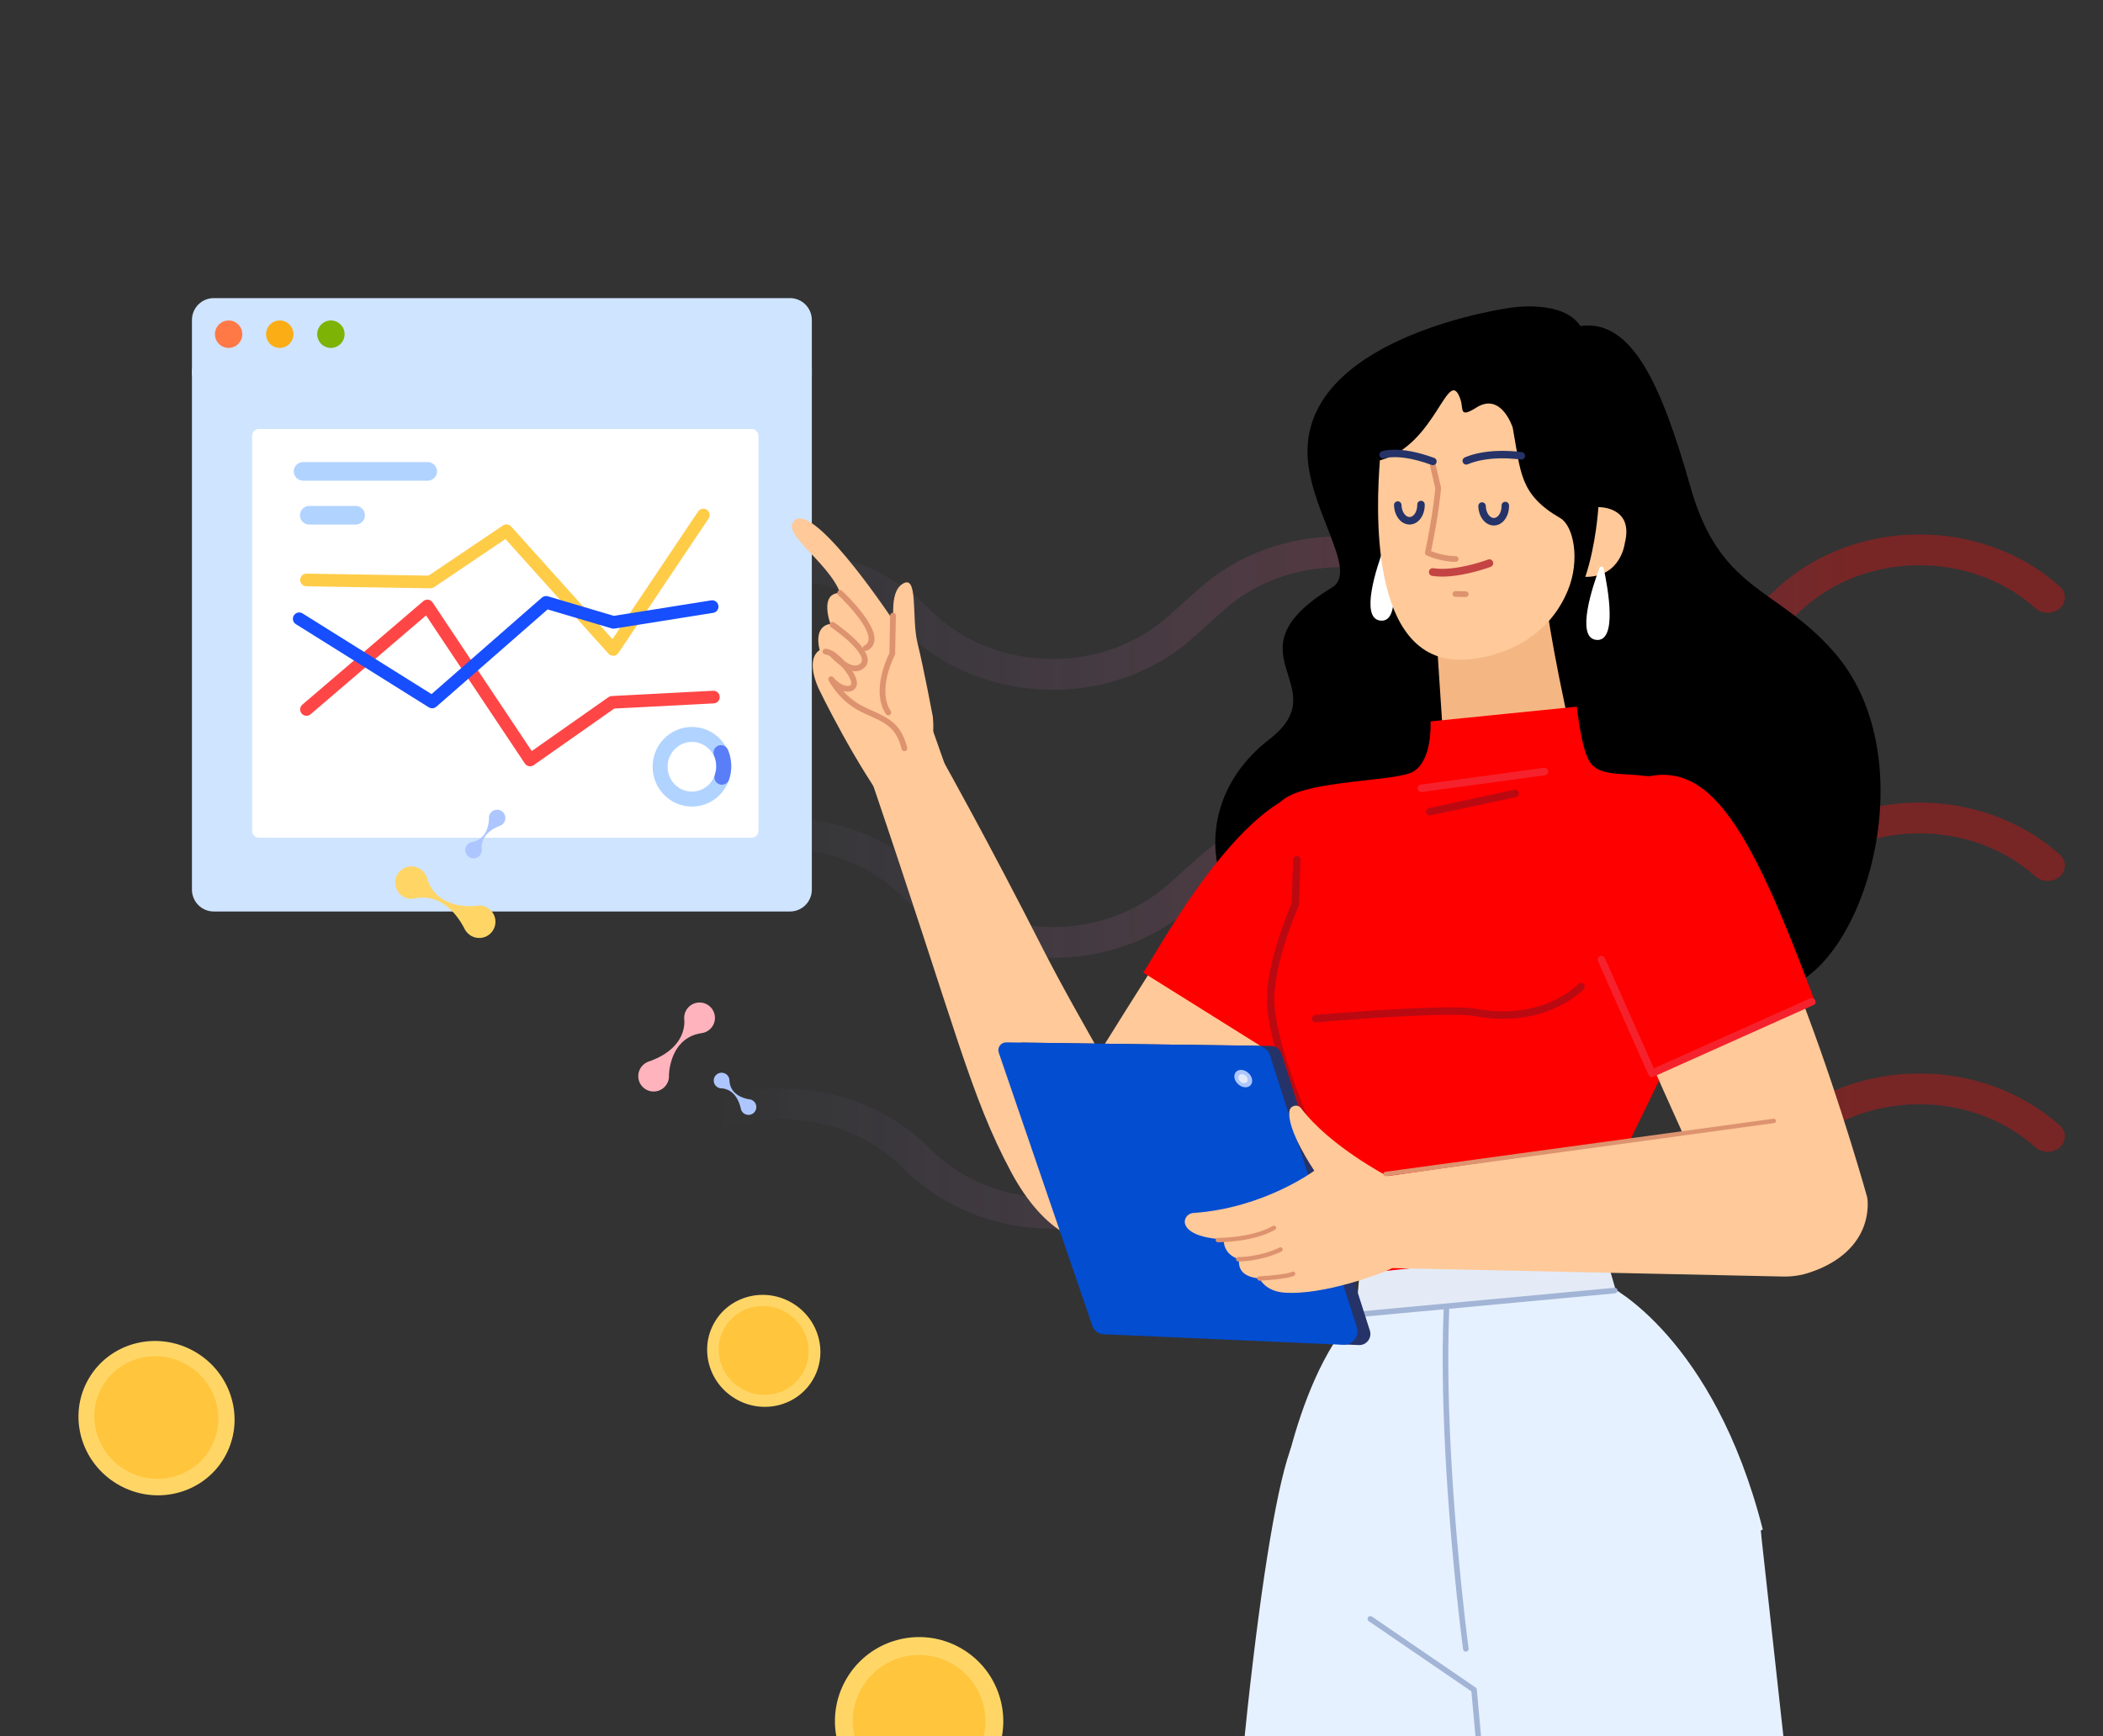 <svg width="574" height="474" viewBox="0 0 574 474" fill="none" xmlns="http://www.w3.org/2000/svg">
<rect x="0" y="0" width="574" height="474" fill="#333333" stroke="none"/>
<g clip-path="url(#clip0)">
<g opacity="0.35">
<path fill-rule="evenodd" clip-rule="evenodd" d="M555.562 166.043C537.938 150.261 509.319 150.403 491.891 166.36L483.096 174.412C461.586 194.106 426.099 193.834 404.969 173.814L398.203 167.403C398.203 167.403 398.204 167.403 398.203 167.403C380.877 150.986 351.837 150.618 334 166.591L325.629 174.087C303.546 193.861 267.413 192.87 246.722 171.926C228.827 153.811 197.235 153.899 179.465 172.113C177.758 173.862 174.788 174.044 172.83 172.519C170.872 170.994 170.669 168.34 172.375 166.591C193.878 144.551 232.118 144.444 253.773 166.365C270.873 183.674 300.724 184.491 318.971 168.151L327.342 160.655C348.928 141.326 384.079 141.771 405.046 161.637L411.812 168.048C411.812 168.048 411.812 168.048 411.812 168.048C429.273 184.592 458.59 184.817 476.365 168.543L485.16 160.491C506.249 141.181 540.892 141.009 562.22 160.108C564.055 161.75 564.051 164.411 562.213 166.05C560.374 167.689 557.397 167.686 555.562 166.043Z" fill="url(#paint0_linear)"/>
<path fill-rule="evenodd" clip-rule="evenodd" d="M555.562 239.233C537.938 223.451 509.319 223.593 491.891 239.55L483.096 247.602C461.586 267.296 426.099 267.024 404.969 247.003L398.203 240.593C398.203 240.592 398.204 240.593 398.203 240.593C380.877 224.176 351.837 223.808 334 239.781L325.629 247.276C303.546 267.051 267.413 266.06 246.722 245.116C228.827 227.001 197.235 227.089 179.465 245.303C177.758 247.052 174.788 247.234 172.83 245.709C170.872 244.184 170.669 241.53 172.375 239.781C193.878 217.741 232.118 217.634 253.773 239.554C270.873 256.863 300.724 257.68 318.971 241.341L327.342 233.845C348.928 214.516 384.079 214.961 405.046 234.827L411.812 241.238C411.812 241.238 411.812 241.238 411.812 241.238C429.273 257.782 458.59 258.007 476.365 241.733L485.16 233.68C506.249 214.371 540.892 214.199 562.22 233.297C564.055 234.94 564.051 237.601 562.213 239.24C560.374 240.879 557.397 240.876 555.562 239.233Z" fill="url(#paint1_linear)"/>
<path fill-rule="evenodd" clip-rule="evenodd" d="M555.562 313.177C537.938 297.395 509.319 297.538 491.891 313.494L483.096 321.547C461.586 341.241 426.099 340.968 404.969 320.948L398.203 314.537C398.203 314.537 398.204 314.537 398.203 314.537C380.877 298.12 351.837 297.753 334 313.725L325.629 321.221C303.546 340.995 267.413 340.005 246.722 319.06C228.827 300.946 197.235 301.033 179.465 319.247C177.758 320.996 174.788 321.178 172.83 319.653C170.872 318.129 170.669 315.474 172.375 313.725C193.878 291.685 232.118 291.579 253.773 313.499C270.873 330.808 300.724 331.625 318.971 315.285L327.342 307.789C348.928 288.46 384.079 288.905 405.046 308.771L411.812 315.182C411.812 315.182 411.812 315.182 411.812 315.182C429.273 331.726 458.59 331.951 476.365 315.677L485.16 307.625C506.249 288.316 540.892 288.143 562.22 307.242C564.055 308.884 564.051 311.545 562.213 313.184C560.374 314.823 557.397 314.82 555.562 313.177Z" fill="url(#paint2_linear)"/>
</g>
<path fill-rule="evenodd" clip-rule="evenodd" d="M195.112 277.371C195.382 279.65 193.771 281.718 191.505 282.023L191.436 282.032C183.857 283.219 182.742 290.803 182.582 293.361C182.8 295.627 181.168 297.662 178.896 297.93C176.593 298.202 174.506 296.556 174.235 294.254C174.014 292.386 175.056 290.66 176.686 289.93L176.666 289.916C186.717 286.597 186.909 280.078 186.777 278.374L186.775 278.355C186.766 278.287 186.76 278.219 186.755 278.151C186.741 278.026 186.728 277.958 186.728 277.958L186.747 277.975C186.687 275.827 188.276 273.951 190.451 273.694C192.754 273.422 194.841 275.068 195.112 277.371Z" fill="#FFB3BD"/>
<path fill-rule="evenodd" clip-rule="evenodd" d="M205.823 303.709C204.992 304.551 203.634 304.562 202.791 303.732C202.418 303.366 202.208 302.896 202.162 302.414L202.162 302.413C200.953 297.57 197.825 297.134 196.978 297.106C196.975 297.106 196.971 297.106 196.968 297.106C196.932 297.106 196.897 297.106 196.862 297.104C196.798 297.105 196.764 297.108 196.764 297.108L196.773 297.099C195.679 297.009 194.816 296.099 194.808 294.983C194.799 293.801 195.752 292.836 196.937 292.826C198.109 292.817 199.068 293.749 199.096 294.914L199.096 294.95C199.273 298.853 203.055 299.843 204.347 300.068C204.873 300.08 205.396 300.285 205.801 300.683C206.644 301.512 206.654 302.867 205.823 303.709Z" fill="#ADC6FF"/>
<path fill-rule="evenodd" clip-rule="evenodd" d="M221.583 102.541H52.391V87.349C52.391 84.053 55.057 81.381 58.346 81.381H215.628C218.917 81.381 221.583 84.053 221.583 87.349V102.541Z" fill="#CFE4FF"/>
<path fill-rule="evenodd" clip-rule="evenodd" d="M215.628 248.819H58.346C55.057 248.819 52.391 246.148 52.391 242.852V100.762H221.583V242.852C221.583 246.148 218.917 248.819 215.628 248.819Z" fill="#CFE4FF"/>
<path fill-rule="evenodd" clip-rule="evenodd" d="M66.14 91.229C66.14 93.297 64.467 94.974 62.403 94.974C60.339 94.974 58.666 93.297 58.666 91.229C58.666 89.16 60.339 87.484 62.403 87.484C64.467 87.484 66.14 89.16 66.14 91.229Z" fill="#FF7946"/>
<path fill-rule="evenodd" clip-rule="evenodd" d="M80.097 91.229C80.097 93.297 78.424 94.974 76.36 94.974C74.296 94.974 72.623 93.297 72.623 91.229C72.623 89.16 74.296 87.484 76.36 87.484C78.424 87.484 80.097 89.16 80.097 91.229Z" fill="#FAAD14"/>
<path fill-rule="evenodd" clip-rule="evenodd" d="M94.054 91.229C94.054 93.297 92.381 94.974 90.317 94.974C88.253 94.974 86.58 93.297 86.58 91.229C86.58 89.16 88.253 87.484 90.317 87.484C92.381 87.484 94.054 89.16 94.054 91.229Z" fill="#7CB305"/>
<path fill-rule="evenodd" clip-rule="evenodd" d="M70.677 228.68C69.651 228.68 68.819 227.847 68.819 226.82V118.955C68.819 117.928 69.651 117.095 70.677 117.095H205.145C206.171 117.095 207.003 117.928 207.003 118.955V226.82C207.003 227.847 206.171 228.68 205.145 228.68H70.677Z" fill="white"/>
<path d="M115.52 164.111C116.293 163.449 117.464 163.597 118.05 164.42L118.08 164.464L145.139 205.023L166.07 190.316C166.318 190.142 166.607 190.036 166.908 190.009L166.973 190.004L194.629 188.561C195.582 188.511 196.395 189.243 196.444 190.196C196.493 191.132 195.787 191.933 194.859 192.008L194.809 192.012L167.65 193.429L145.678 208.868C144.898 209.416 143.826 209.228 143.277 208.457L143.248 208.413L116.287 168.002L84.778 194.979C84.066 195.588 83.002 195.518 82.376 194.83L82.342 194.79C81.733 194.079 81.803 193.015 82.491 192.389L82.53 192.354L115.52 164.111Z" fill="#FF4646"/>
<path d="M190.533 139.633C191.064 138.841 192.138 138.629 192.93 139.16C193.708 139.682 193.926 140.726 193.431 141.514L193.403 141.557L168.798 178.246C168.181 179.166 166.874 179.273 166.115 178.479L166.078 178.439L137.955 147.148L118.461 160.302C118.186 160.487 117.864 160.59 117.533 160.597L117.467 160.597L83.625 160.044C82.671 160.028 81.911 159.242 81.926 158.288C81.942 157.351 82.701 156.6 83.632 156.589L83.682 156.589L116.979 157.133L137.269 143.443C137.969 142.971 138.904 143.075 139.484 143.681L139.52 143.721L167.164 174.478L190.533 139.633Z" fill="#FFCC48"/>
<path d="M147.909 163.129C148.34 162.752 148.928 162.614 149.48 162.758L149.537 162.774L167.553 168.117L194.107 163.887C195.033 163.739 195.904 164.356 196.077 165.272L196.085 165.321C196.233 166.247 195.615 167.118 194.7 167.29L194.651 167.299L167.71 171.591C167.479 171.628 167.242 171.618 167.015 171.56L166.947 171.542L149.467 166.357L119.093 192.922C118.534 193.411 117.726 193.486 117.087 193.115L117.039 193.086L80.752 170.381C79.944 169.875 79.698 168.809 80.204 168C80.701 167.206 81.738 166.955 82.541 167.425L82.585 167.452L117.784 189.476L147.909 163.129Z" fill="#174EFF"/>
<path fill-rule="evenodd" clip-rule="evenodd" d="M116.754 131.216H82.714C81.32 131.216 80.181 130.073 80.181 128.677C80.181 127.28 81.32 126.138 82.714 126.138H116.754C118.147 126.138 119.287 127.28 119.287 128.677C119.287 130.073 118.147 131.216 116.754 131.216Z" fill="#B1D3FF"/>
<path fill-rule="evenodd" clip-rule="evenodd" d="M97.073 143.19H84.404C83.005 143.19 81.871 142.053 81.871 140.651C81.871 139.249 83.005 138.112 84.404 138.112H97.073C98.472 138.112 99.606 139.249 99.606 140.651C99.606 142.053 98.472 143.19 97.073 143.19Z" fill="#B1D3FF"/>
<path d="M188.857 198.438C182.924 198.438 178.128 203.313 178.128 209.31C178.128 215.307 182.924 220.182 188.857 220.182C194.79 220.182 199.586 215.307 199.586 209.31C199.586 203.313 194.79 198.438 188.857 198.438ZM188.857 202.528C192.516 202.528 195.496 205.557 195.496 209.31C195.496 213.063 192.516 216.092 188.857 216.092C185.198 216.092 182.218 213.063 182.218 209.31C182.218 205.557 185.198 202.528 188.857 202.528Z" fill="#B1D3FF"/>
<path d="M195.993 203.576C197.031 203.132 198.233 203.613 198.677 204.652C199.274 206.047 199.587 207.565 199.587 209.126C199.587 210.403 199.377 211.653 198.972 212.833C198.606 213.901 197.443 214.47 196.375 214.104C195.324 213.743 194.756 212.611 195.087 211.558L195.104 211.506C195.363 210.753 195.497 209.951 195.497 209.126C195.497 208.161 195.313 207.229 194.964 206.372L194.917 206.26C194.473 205.222 194.955 204.02 195.993 203.576Z" fill="#597EF7"/>
<path fill-rule="evenodd" clip-rule="evenodd" d="M412.088 84.032C412.088 84.032 358.1 91.418 356.883 122.227C356.257 138.073 371.213 155.726 363.6 160.353C333.849 178.441 365.437 187.125 346.483 201.795C318.291 223.618 334.081 262.685 363.301 260.963C393.568 259.179 377.945 301.65 430.284 290.876C459.782 284.804 468.506 278.578 489.597 268.791C510.685 259.005 524.983 204.979 500.143 177.521C484.712 160.151 469.458 161.377 461.409 132.972C453.36 104.569 445.334 87.075 431.338 88.991C426.467 81.57 412.088 84.032 412.088 84.032Z" fill="black"/>
<path fill-rule="evenodd" clip-rule="evenodd" d="M378.805 149.885C378.676 149.29 377.851 149.23 377.637 149.804C375.759 154.871 371.215 168.568 376.609 169.39C382.695 170.319 379.985 155.343 378.805 149.885Z" fill="white"/>
<path fill-rule="evenodd" clip-rule="evenodd" d="M427.284 193.286C422.134 169.161 421.435 159.544 421.435 159.544L391.963 171.92L393.679 197.999C394.311 207.599 402.756 214.769 412.322 213.828C422.436 212.832 429.408 203.236 427.284 193.286Z" fill="#F4B784"/>
<path fill-rule="evenodd" clip-rule="evenodd" d="M412.884 116.727C412.884 116.727 409.8 106.965 402.994 111.239C398.13 114.294 399.528 111.641 398.615 109.004C395.229 99.214 392.077 121.56 376.633 125.658C375.716 137.648 373.331 181.041 399.312 180.084C407.704 179.776 421.885 175.656 427.873 161.316C431.492 152.653 429.347 143.446 425.91 141.462C414.589 134.926 415.141 128.86 412.884 116.727Z" fill="#FFC999"/>
<path d="M390.895 126.211C390.517 126.3 390.268 126.65 390.294 127.026L390.313 127.152L391.756 133.284L391.649 134.371L391.55 135.269C391.46 136.052 391.351 136.92 391.221 137.87C390.7 141.674 389.956 145.993 388.95 150.746C388.873 151.109 389.061 151.476 389.401 151.625C391.166 152.399 392.97 152.892 394.727 153.161C395.71 153.311 396.52 153.37 397.097 153.377L397.331 153.376C397.762 153.366 398.104 153.008 398.095 152.576C398.086 152.187 397.795 151.871 397.422 151.819L397.295 151.811H397.106L396.685 151.797C396.223 151.773 395.641 151.717 394.963 151.613C393.741 151.427 392.495 151.123 391.259 150.68L390.613 150.434L390.709 149.973C391.533 145.976 392.17 142.294 392.645 138.978L392.77 138.082C392.928 136.929 393.056 135.893 393.156 134.981L393.273 133.855L393.324 133.284L393.305 133.044L391.835 126.793C391.746 126.415 391.396 126.165 391.021 126.192L390.895 126.211Z" fill="#DD936F"/>
<path d="M407.5 153.369C407.294 152.822 406.685 152.547 406.139 152.753L405.435 153.003C405.307 153.046 405.165 153.094 405.011 153.145C404.106 153.444 403.108 153.743 402.048 154.022C399.827 154.606 397.642 155.023 395.612 155.198C393.982 155.339 392.508 155.318 391.23 155.118C390.654 155.028 390.113 155.422 390.023 155.999C389.933 156.576 390.327 157.116 390.903 157.207C392.366 157.436 394.006 157.46 395.794 157.305C397.958 157.118 400.256 156.68 402.585 156.066C403.689 155.776 404.728 155.464 405.672 155.153L406.491 154.874C406.655 154.816 406.787 154.768 406.885 154.731C407.431 154.525 407.706 153.915 407.5 153.369Z" fill="#C44343"/>
<path d="M391.451 125C385.621 122.868 381.184 122.421 378.109 122.958C377.672 123.034 377.365 123.115 377.187 123.178C376.656 123.365 376.377 123.948 376.564 124.479C376.736 124.967 377.239 125.242 377.731 125.14L377.979 125.069C378.083 125.042 378.243 125.006 378.459 124.968C381.174 124.495 385.25 124.905 390.752 126.917C391.281 127.11 391.866 126.838 392.059 126.309C392.252 125.779 391.98 125.193 391.451 125Z" fill="#253368"/>
<path d="M413.882 123.25C410.76 122.96 407.401 122.993 404.225 123.574C402.626 123.867 401.145 124.292 399.807 124.864C399.289 125.086 399.049 125.685 399.27 126.204C399.492 126.722 400.091 126.962 400.608 126.741C401.797 126.232 403.134 125.849 404.592 125.582C407.557 125.039 410.741 125.008 413.693 125.282L414.355 125.35C414.677 125.386 414.922 125.419 415.078 125.443C415.634 125.53 416.155 125.15 416.242 124.593C416.33 124.036 415.949 123.514 415.393 123.427L414.981 123.37L414.464 123.309C414.281 123.289 414.087 123.269 413.882 123.25Z" fill="#253368"/>
<path d="M397.269 161.35C396.837 161.339 396.479 161.681 396.468 162.113C396.459 162.502 396.734 162.832 397.104 162.902L397.231 162.915L400.054 162.984C400.486 162.995 400.845 162.653 400.855 162.221C400.865 161.832 400.589 161.503 400.219 161.433L400.093 161.419L397.269 161.35Z" fill="#DD936F"/>
<path fill-rule="evenodd" clip-rule="evenodd" d="M443.483 148.247C446.027 138.183 436.268 138.43 436.268 138.43C436.268 138.43 435.693 148.535 432.702 157.474C442.472 157.549 443.483 148.247 443.483 148.247Z" fill="#FFC999"/>
<path fill-rule="evenodd" clip-rule="evenodd" d="M437.715 155.15C437.587 154.552 436.761 154.495 436.547 155.068C434.67 160.136 430.125 173.83 435.52 174.655C441.605 175.584 438.896 160.607 437.715 155.15Z" fill="white"/>
<path d="M387.828 136.704C387.265 136.717 386.82 137.184 386.833 137.747C386.876 139.652 385.863 141.116 384.758 141.141C383.651 141.166 382.572 139.75 382.528 137.845C382.515 137.282 382.049 136.836 381.486 136.849C380.923 136.861 380.477 137.329 380.49 137.892C380.557 140.809 382.406 143.237 384.804 143.181C387.201 143.128 388.937 140.618 388.871 137.7C388.858 137.137 388.391 136.691 387.828 136.704Z" fill="#253368"/>
<path d="M410.837 136.971C410.274 136.984 409.828 137.452 409.841 138.015C409.885 139.919 408.872 141.383 407.766 141.408C406.66 141.434 405.58 140.018 405.537 138.113C405.524 137.55 405.057 137.103 404.495 137.116C403.932 137.129 403.486 137.596 403.499 138.16C403.565 141.077 405.415 143.505 407.814 143.449C410.21 143.393 411.946 140.885 411.879 137.968C411.867 137.405 411.4 136.959 410.837 136.971Z" fill="#253368"/>
<path fill-rule="evenodd" clip-rule="evenodd" d="M286.225 309.742C286.225 309.742 325.805 245.162 334.711 233.97C356.223 206.937 377.871 213.692 382.368 232.888C387.787 256.032 313.2 332.716 313.2 332.716C313.2 332.716 304.03 343.77 290.331 335.613C274.14 325.971 286.225 309.742 286.225 309.742Z" fill="#FFC999"/>
<path fill-rule="evenodd" clip-rule="evenodd" d="M312.033 265.491C316.202 259.671 345.75 202.975 368.924 217.722C388.557 230.217 383.96 250.226 351.242 290.015L312.033 265.491Z" fill="#FF0000"/>
<path fill-rule="evenodd" clip-rule="evenodd" d="M237.985 213.39C261.066 281.315 264.76 298.973 275.934 319.865C294.491 354.558 322.087 336.984 314.85 316.333C310.307 303.373 295.459 280.28 284.701 259.108C269.532 229.266 257.539 207.935 257.539 207.935L237.985 213.39Z" fill="#FFC999"/>
<path d="M299.569 287.411C299.353 287.037 298.875 286.909 298.501 287.125C298.164 287.32 298.027 287.727 298.16 288.079L298.215 288.195L310.187 308.938C310.403 309.312 310.881 309.44 311.255 309.224C311.591 309.03 311.728 308.622 311.595 308.27L311.541 308.155L299.569 287.411Z" fill="#DD936F"/>
<path fill-rule="evenodd" clip-rule="evenodd" d="M257.935 208.805L244.282 170.096C244.282 170.096 223.996 139.276 217.532 141.662C211.581 144.735 225.998 153.007 229.32 161.869C223.466 161.824 226.665 170.33 226.665 170.33C226.665 170.33 222.015 170.457 223.713 177.447C219.57 180.273 223.538 188.166 223.538 188.166C223.538 188.166 233.552 208.983 244.045 222.624C244.045 222.624 260.733 233.904 257.935 208.805Z" fill="#FFC999"/>
<path fill-rule="evenodd" clip-rule="evenodd" d="M254.612 195.644C254.612 195.644 252.088 182.231 250.406 175.423C248.724 168.614 250.838 155.992 246.033 159.608C242.799 162.039 243.857 169.4 244.326 174.849C244.795 180.297 236.816 193.791 243.945 202.326C248.763 208.091 255.802 208.44 254.612 195.644Z" fill="#FFC999"/>
<path d="M229.851 161.295C229.534 161.001 229.039 161.021 228.746 161.338C228.453 161.655 228.472 162.15 228.789 162.444L229.145 162.783C229.433 163.061 229.754 163.379 230.101 163.73C231.091 164.736 232.08 165.812 233.002 166.914C233.942 168.037 234.758 169.123 235.412 170.146C237.438 173.311 237.665 175.355 235.934 176.211C235.547 176.403 235.388 176.872 235.579 177.259C235.77 177.647 236.239 177.806 236.626 177.615C239.529 176.179 239.194 173.152 236.729 169.301C236.035 168.217 235.18 167.079 234.201 165.908C233.249 164.772 232.232 163.665 231.215 162.632L230.7 162.116L229.963 161.401C229.917 161.357 229.879 161.321 229.851 161.295Z" fill="#DD936F"/>
<path d="M226.585 170.122C226.344 170.481 226.44 170.967 226.799 171.208L227.164 171.46C227.46 171.667 227.79 171.904 228.145 172.168C229.161 172.921 230.176 173.731 231.122 174.565C232.222 175.536 233.152 176.474 233.857 177.35C235.42 179.294 235.665 180.578 234.617 181.318C234.057 181.713 233.378 181.781 232.551 181.545C231.665 181.292 230.675 180.706 229.659 179.886C229.15 179.475 228.668 179.033 228.23 178.591L227.754 178.091C227.728 178.062 227.705 178.036 227.686 178.014C227.403 177.688 226.909 177.653 226.583 177.936C226.257 178.219 226.222 178.714 226.505 179.04L226.689 179.245C226.803 179.368 226.947 179.519 227.119 179.693C227.596 180.174 228.12 180.654 228.677 181.105C229.842 182.045 230.999 182.73 232.122 183.05C233.372 183.407 234.535 183.291 235.518 182.597C237.554 181.16 237.128 178.921 235.075 176.369C234.307 175.414 233.317 174.415 232.156 173.391C231.174 172.524 230.125 171.688 229.076 170.91L228.546 170.522L227.669 169.907C227.311 169.667 226.825 169.763 226.585 170.122Z" fill="#DD936F"/>
<path d="M225.371 177.084C224.941 177.044 224.56 177.36 224.521 177.791C224.481 178.221 224.797 178.602 225.227 178.642C226.147 178.728 227.376 179.485 228.9 181.064C232.091 184.371 232.839 186.552 232.043 187.088C231.198 187.658 228.988 186.816 227.476 184.92C226.87 184.16 225.698 184.968 226.191 185.806C227.911 188.726 229.832 190.858 232.062 192.488L232.652 192.909C233.783 193.695 234.692 194.178 236.713 195.102L238.239 195.791C242.968 197.91 244.811 199.66 246.099 204.473C246.211 204.89 246.64 205.138 247.057 205.026C247.474 204.914 247.722 204.485 247.61 204.067C246.221 198.878 244.118 196.774 239.298 194.553L237.084 193.55C235.044 192.61 234.266 192.16 232.984 191.223C232.024 190.522 231.126 189.719 230.276 188.783L230.143 188.63L230.318 188.679C231.221 188.905 232.073 188.862 232.74 188.495L232.917 188.387C234.894 187.053 233.814 183.903 230.024 179.976C228.265 178.153 226.735 177.21 225.371 177.084Z" fill="#DD936F"/>
<path d="M243.755 167.256C243.367 167.248 243.039 167.526 242.971 167.896L242.958 168.023L242.764 178.287L242.564 178.696L242.412 179.025C242.09 179.735 241.769 180.525 241.469 181.379C240.558 183.971 240.034 186.578 240.096 189.036C240.152 191.256 240.691 193.244 241.797 194.925C242.034 195.286 242.519 195.386 242.88 195.148C243.24 194.91 243.34 194.425 243.103 194.064C242.171 192.647 241.708 190.942 241.659 188.997C241.602 186.755 242.091 184.326 242.944 181.898C243.228 181.09 243.532 180.342 243.835 179.672L244.072 179.166C244.139 179.028 244.193 178.922 244.231 178.851C244.269 178.778 244.296 178.7 244.31 178.62L244.322 178.498L244.522 168.053C244.53 167.621 244.187 167.264 243.755 167.256Z" fill="#DD936F"/>
<path fill-rule="evenodd" clip-rule="evenodd" d="M331.464 588.848C335.097 503.618 344.81 412.55 352.875 394.051C352.875 394.051 362.579 382.963 390.822 401.302C423.754 422.685 417.311 449.688 417.311 449.688L412.137 593.325C411.266 604.589 407.254 639.533 364.061 634.329C321.548 629.204 331.384 590.705 331.464 588.848Z" fill="#E6F1FF"/>
<path fill-rule="evenodd" clip-rule="evenodd" d="M435.014 343.587C418.732 348.888 376.781 349.31 371.694 347.567C366.61 345.824 370.436 336.12 370.436 336.12C347.996 285.814 348.312 286.569 346.801 275.983C345.303 265.468 353.356 246.457 353.356 246.457C353.356 246.457 346.222 226.465 348.424 220.559C351.401 212.573 380.6 213.801 385.843 210.572C391.087 207.342 390.451 196.927 390.451 196.927L430.39 192.902C430.39 192.902 431.572 204.678 434.017 208.142C438.771 214.869 453.54 206.66 465.289 220.103C486.286 244.131 449.57 295.414 437.629 328.334C437.629 328.334 443.242 335.693 435.014 343.587Z" fill="#FF0000"/>
<path d="M421.401 209.608L387.842 214.175C387.284 214.251 386.893 214.765 386.969 215.324C387.038 215.836 387.476 216.207 387.978 216.207L388.116 216.197L421.676 211.63C422.234 211.554 422.625 211.04 422.549 210.481C422.479 209.969 422.042 209.598 421.54 209.598L421.401 209.608Z" fill="#F5222D"/>
<path d="M413.333 215.602L390.037 220.586C389.486 220.703 389.135 221.246 389.253 221.797C389.361 222.302 389.825 222.639 390.325 222.601L390.463 222.582L413.759 217.598C414.31 217.48 414.661 216.938 414.543 216.386C414.435 215.881 413.971 215.544 413.471 215.582L413.333 215.602Z" fill="#BB0912"/>
<path d="M432.227 268.584C431.816 268.2 431.171 268.222 430.787 268.635L430.624 268.8C430.397 269.023 430.036 269.349 429.543 269.749C428.469 270.619 427.18 271.493 425.678 272.311C419.741 275.542 412.418 276.951 403.705 275.514L402.954 275.384C399.773 274.804 392.276 274.888 381.646 275.459L378.684 275.626C377.18 275.715 375.642 275.811 374.077 275.914L372.504 276.02C369.67 276.213 366.889 276.417 364.244 276.624L359.026 277.049C358.465 277.097 358.05 277.592 358.099 278.153C358.147 278.715 358.641 279.131 359.202 279.082L362.472 278.811L365.732 278.556C367.967 278.385 370.287 278.216 372.642 278.056L375.762 277.85C377.303 277.752 378.816 277.661 380.292 277.577L383.801 277.391C392.939 276.939 399.512 276.891 402.386 277.357L402.589 277.392C412.109 279.124 420.15 277.642 426.652 274.104C428.267 273.225 429.659 272.281 430.826 271.335L431.266 270.969C431.741 270.565 432.078 270.241 432.278 270.026C432.662 269.614 432.639 268.968 432.227 268.584Z" fill="#BB0912"/>
<path d="M353.998 233.679C353.482 233.661 353.042 234.03 352.958 234.526L352.944 234.664L352.533 246.643L352.315 247.155C352.081 247.71 351.821 248.346 351.541 249.052C350.742 251.069 349.944 253.252 349.198 255.521C348.188 258.593 347.356 261.585 346.761 264.411C346.005 267.999 345.658 271.193 345.799 273.902C346.022 278.193 347.215 283.62 349.197 289.939C350.17 293.038 351.315 296.292 352.597 299.648C354.084 303.542 355.677 307.371 357.27 310.972L358.075 312.772L359.091 314.982C359.228 315.273 359.331 315.491 359.399 315.632C359.643 316.14 360.252 316.353 360.759 316.109C361.266 315.865 361.48 315.255 361.236 314.747L360.66 313.521L359.932 311.929C359.677 311.366 359.411 310.771 359.134 310.146C357.555 306.575 355.975 302.778 354.501 298.919C353.233 295.6 352.102 292.384 351.142 289.327C349.207 283.159 348.047 277.882 347.835 273.796C347.705 271.289 348.033 268.261 348.755 264.832C349.334 262.087 350.147 259.165 351.134 256.159C351.745 254.302 352.391 252.503 353.044 250.809L353.436 249.805C353.656 249.251 353.863 248.741 354.054 248.282L354.477 247.285C354.512 247.206 354.537 247.122 354.551 247.037L354.563 246.908L354.981 234.734C355.001 234.171 354.56 233.698 353.998 233.679Z" fill="#BB0912"/>
<path fill-rule="evenodd" clip-rule="evenodd" d="M385.527 455.584L347.566 419.442C347.566 419.442 352.045 377.971 370.121 358.687L439.195 351.034C439.195 351.034 467.774 364.997 481.136 417.509L420.098 453.268L385.527 455.584Z" fill="#E6F1FF"/>
<path fill-rule="evenodd" clip-rule="evenodd" d="M440.873 351.722L370.121 358.688L371.064 347.698L437.682 340.644L440.873 351.722Z" fill="#E4EBF7"/>
<path d="M394.818 356.876C394.396 356.86 394.04 357.188 394.023 357.611C393.752 364.374 393.705 371.682 393.862 379.453C394.152 393.843 395.12 409.238 396.552 424.784L396.836 427.799C397.313 432.773 397.812 437.483 398.313 441.851L398.712 445.259L399.332 450.21C399.389 450.629 399.773 450.923 400.192 450.866C400.61 450.81 400.904 450.425 400.848 450.006L400.464 446.993C400.314 445.779 400.152 444.436 399.982 442.973L399.682 440.358C399.133 435.49 398.588 430.216 398.075 424.643C396.646 409.132 395.68 393.772 395.391 379.422C395.234 371.68 395.281 364.403 395.551 357.672C395.568 357.25 395.24 356.894 394.818 356.876Z" fill="#A3B5D6"/>
<path d="M440.655 351.536L371.287 357.991C370.866 358.03 370.557 358.403 370.596 358.824C370.631 359.203 370.937 359.491 371.304 359.517L371.428 359.515L440.796 353.06C441.217 353.021 441.526 352.648 441.487 352.227C441.452 351.848 441.146 351.56 440.779 351.534L440.655 351.536Z" fill="#A3B5D6"/>
<path fill-rule="evenodd" clip-rule="evenodd" d="M413.923 569.727C404.531 484.941 400.098 391.343 405.254 371.833C405.254 371.833 413.155 359.391 443.86 373.206C479.664 389.313 480.798 419.816 480.798 419.816L496.392 561.358C497.249 572.623 500.674 605.374 457.577 611.288C415.153 617.111 414.127 571.574 413.923 569.727Z" fill="#E6F1FF"/>
<path fill-rule="evenodd" clip-rule="evenodd" d="M468.099 328.623C468.099 328.623 440.448 269.12 436.146 254.299C425.763 218.5 441.859 211.512 460.344 219.706C482.627 229.584 509.637 326.825 509.637 326.825C509.637 326.825 512.028 339.158 497.549 345.946C480.436 353.97 468.099 328.623 468.099 328.623Z" fill="#FFC999"/>
<path fill-rule="evenodd" clip-rule="evenodd" d="M451.452 292.421C449.083 285.661 411.723 228.38 444.292 213.834C465.537 204.344 476.995 223.886 495.597 274.006L451.452 292.421Z" fill="#FF0000"/>
<path fill-rule="evenodd" clip-rule="evenodd" d="M364.91 334.957C365.523 341.18 370.686 345.962 376.928 346.097L486.696 348.468C499.302 348.74 509.389 338.066 508.421 325.482C507.475 313.181 496.343 304.242 484.144 305.985L375.45 321.508C368.906 322.443 364.259 328.372 364.91 334.957Z" fill="#FFC999"/>
<path fill-rule="evenodd" clip-rule="evenodd" d="M373.894 363.214L349.762 287.642C349.362 286.395 348.214 285.544 346.907 285.526L279.233 284.609C277.133 284.581 275.637 286.646 276.32 288.636L301.513 362.202C301.916 363.385 303.005 364.2 304.253 364.255L370.867 367.179C372.979 367.271 374.538 365.23 373.894 363.214Z" fill="#253368"/>
<path fill-rule="evenodd" clip-rule="evenodd" d="M370.327 362.292L346.615 288.037C346.132 286.528 344.741 285.498 343.159 285.475L274.649 284.546C273.179 284.526 272.133 285.971 272.61 287.363L298.154 361.947C298.602 363.258 299.805 364.16 301.188 364.219L366.662 367.095C369.22 367.207 371.106 364.733 370.327 362.292Z" fill="#034DD0"/>
<path fill-rule="evenodd" clip-rule="evenodd" d="M337.337 292.631C336.573 293.484 336.848 294.982 337.953 295.978C339.06 296.974 340.577 297.09 341.343 296.237C342.11 295.384 341.835 293.886 340.728 292.888C339.623 291.894 338.104 291.778 337.337 292.631Z" fill="#ADC6FF"/>
<path fill-rule="evenodd" clip-rule="evenodd" d="M338.247 293.523C337.85 293.966 337.992 294.743 338.567 295.262C339.14 295.776 339.929 295.837 340.327 295.394C340.724 294.952 340.582 294.174 340.007 293.658C339.434 293.141 338.645 293.08 338.247 293.523Z" fill="#E4EBF7"/>
<path fill-rule="evenodd" clip-rule="evenodd" d="M343.77 349.005C339.882 348.627 337.835 347 338.204 343.757C333.527 342.284 334.051 338.318 334.051 338.318C334.051 338.318 325.048 338.18 323.533 334.331C322.946 332.835 324.088 331.233 325.688 331.124C344.975 329.816 358.726 319.587 358.726 319.587C358.726 319.587 351.146 308.44 351.947 303.297C352.184 301.774 354.171 301.285 355.099 302.511C363.05 313.016 378.995 321.253 378.995 321.253C378.995 321.253 398.135 339.202 377.372 347.343C377.372 347.343 361.548 353.656 350.526 352.858C345.311 352.478 343.77 349.005 343.77 349.005Z" fill="#FFC999"/>
<path d="M348.235 334.896C348.074 334.608 347.71 334.505 347.422 334.666C346.041 335.439 344.427 336.069 342.626 336.566C340.481 337.159 338.178 337.538 335.861 337.744C334.696 337.847 333.703 337.894 332.954 337.906L332.413 337.908C332.083 337.904 331.812 338.168 331.807 338.498C331.803 338.792 332.011 339.039 332.289 339.093L332.397 339.104L332.688 339.105C333.493 339.101 334.62 339.055 335.967 338.935C338.351 338.723 340.723 338.333 342.944 337.719C344.831 337.198 346.533 336.534 348.005 335.71C348.293 335.548 348.396 335.184 348.235 334.896Z" fill="#DD936F"/>
<path d="M350.052 340.828C349.908 340.531 349.551 340.406 349.254 340.55L348.718 340.801C346.427 341.835 343.967 342.499 341.496 342.864C339.97 343.089 338.748 343.161 337.988 343.156C337.649 343.152 337.378 343.416 337.373 343.746C337.369 344.039 337.577 344.286 337.855 344.341L337.962 344.352L338.214 344.352L338.749 344.337C339.519 344.304 340.513 344.218 341.67 344.047C344.243 343.668 346.809 342.975 349.21 341.891L349.774 341.627C350.071 341.483 350.195 341.126 350.052 340.828Z" fill="#DD936F"/>
<path d="M353.482 347.459C353.338 347.161 352.981 347.037 352.684 347.18C352.049 347.488 350.549 347.775 348.51 348.01C347.468 348.131 346.349 348.231 345.229 348.312L344.147 348.384L343.739 348.407C343.41 348.424 343.156 348.705 343.173 349.035C343.19 349.365 343.471 349.619 343.8 349.602L344.219 349.578C344.55 349.558 344.919 349.534 345.316 349.505C346.451 349.423 347.586 349.321 348.647 349.198L349.487 349.095C351.234 348.864 352.509 348.593 353.204 348.257C353.501 348.113 353.625 347.756 353.482 347.459Z" fill="#DD936F"/>
<path d="M484.17 305.387L484.062 305.392L378.083 319.886C377.756 319.931 377.527 320.233 377.571 320.56C377.611 320.851 377.854 321.064 378.137 321.076L378.244 321.071L484.224 306.577C484.551 306.532 484.78 306.231 484.735 305.903C484.695 305.613 484.453 305.399 484.17 305.387Z" fill="#DD936F"/>
<path d="M374.464 441.291C374.116 441.053 373.64 441.142 373.402 441.491C373.19 441.801 373.237 442.212 373.495 442.467L373.602 442.555L401.6 461.711L431.981 795.731C432.016 796.11 432.32 796.399 432.688 796.425H432.812C433.19 796.39 433.479 796.085 433.505 795.717L433.504 795.593L403.09 461.214C403.074 461.032 402.993 460.863 402.865 460.737L402.76 460.651L374.464 441.291Z" fill="#A3B5D6"/>
<path d="M438.033 261.551C437.804 261.036 437.202 260.804 436.687 261.033C436.216 261.243 435.982 261.767 436.122 262.25L436.17 262.38L449.948 293.41C450.158 293.883 450.683 294.117 451.165 293.975L451.296 293.927L494.921 274.389C495.434 274.159 495.665 273.556 495.435 273.041C495.224 272.57 494.7 272.337 494.218 272.478L494.088 272.526L451.398 291.645L438.033 261.551Z" fill="#F5222D"/>
<g clip-path="url(#clip1)">
<path d="M32.25 405.263C42.495 411.178 55.488 407.852 61.272 397.835C67.055 387.818 63.438 374.902 53.193 368.988C42.949 363.073 29.955 366.398 24.172 376.415C18.388 386.433 22.005 399.348 32.25 405.263Z" fill="#FFD666"/>
<path d="M34.355 401.365C42.494 406.064 52.816 403.422 57.411 395.464C62.005 387.506 59.132 377.246 50.993 372.547C42.855 367.848 32.532 370.49 27.938 378.448C23.343 386.406 26.216 396.666 34.355 401.365Z" fill="#FFC53D"/>
</g>
<g clip-path="url(#clip2)">
<path d="M200.868 381.918C208.301 386.209 217.728 383.796 221.924 376.529C226.12 369.261 223.496 359.891 216.063 355.599C208.63 351.308 199.203 353.721 195.008 360.988C190.812 368.256 193.436 377.626 200.868 381.918Z" fill="#FFD666"/>
<path d="M202.396 379.09C208.301 382.499 215.79 380.582 219.123 374.809C222.456 369.035 220.372 361.591 214.467 358.182C208.562 354.773 201.073 356.689 197.74 362.463C194.406 368.237 196.491 375.681 202.396 379.09Z" fill="#FFC53D"/>
</g>
<g clip-path="url(#clip3)">
<path fill-rule="evenodd" clip-rule="evenodd" d="M111.144 236.656C113.484 236.029 115.888 237.397 116.551 239.718L116.57 239.788C118.96 247.524 127.051 247.538 129.746 247.317C132.08 246.745 134.453 248.142 135.078 250.474C135.711 252.838 134.309 255.267 131.945 255.9C130.028 256.414 128.067 255.588 127.057 253.996L127.045 254.019C122.054 244.025 115.216 244.813 113.456 245.209L113.437 245.215C113.367 245.234 113.297 245.251 113.227 245.266C113.098 245.3 113.03 245.324 113.03 245.324L113.044 245.302C110.81 245.69 108.609 244.315 108.011 242.082C107.378 239.718 108.78 237.289 111.144 236.656Z" fill="#FFD666"/>
<path fill-rule="evenodd" clip-rule="evenodd" d="M137.028 221.472C138.034 222.213 138.251 223.629 137.513 224.636C137.186 225.081 136.728 225.371 136.231 225.493L136.23 225.493C131.355 227.49 131.374 230.824 131.474 231.713C131.474 231.716 131.475 231.72 131.475 231.723C131.481 231.76 131.486 231.797 131.489 231.834C131.5 231.901 131.508 231.936 131.508 231.936L131.497 231.928C131.57 233.084 130.75 234.123 129.585 234.301C128.352 234.489 127.199 233.64 127.01 232.405C126.823 231.182 127.65 230.039 128.863 229.833L128.9 229.827C132.95 229.051 133.411 224.95 133.449 223.566C133.382 223.015 133.516 222.438 133.871 221.955C134.609 220.948 136.022 220.732 137.028 221.472Z" fill="#ADC6FF"/>
</g>
<g clip-path="url(#clip4)">
<path d="M239.379 489.762C250.367 496.106 264.418 492.341 270.762 481.353C277.106 470.365 273.341 456.314 262.353 449.97C251.365 443.626 237.314 447.391 230.97 458.379C224.626 469.367 228.391 483.418 239.379 489.762Z" fill="#FFD666"/>
<path d="M241.815 485.543C250.473 490.542 261.544 487.575 266.543 478.917C271.542 470.259 268.575 459.188 259.917 454.189C251.259 449.19 240.188 452.157 235.189 460.815C230.19 469.473 233.157 480.544 241.815 485.543Z" fill="#FFC53D"/>
</g>
</g>
<defs>
<linearGradient id="paint0_linear" x1="505.996" y1="223.911" x2="194" y2="224.598" gradientUnits="userSpaceOnUse">
<stop stop-color="#FA0C0C"/>
<stop offset="1" stop-color="#B0A4FF" stop-opacity="0"/>
</linearGradient>
<linearGradient id="paint1_linear" x1="505.996" y1="223.911" x2="194" y2="224.598" gradientUnits="userSpaceOnUse">
<stop stop-color="#FA0C0C"/>
<stop offset="1" stop-color="#B0A4FF" stop-opacity="0"/>
</linearGradient>
<linearGradient id="paint2_linear" x1="505.996" y1="223.911" x2="194" y2="224.598" gradientUnits="userSpaceOnUse">
<stop stop-color="#FA0C0C"/>
<stop offset="1" stop-color="#B0A4FF" stop-opacity="0"/>
</linearGradient>
<clipPath id="clip0">
<path d="M0 0H574V436.513C574 458.321 556.321 476 534.513 476H39.487C17.679 476 0 458.321 0 436.513V0Z" fill="white"/>
</clipPath>
<clipPath id="clip1">
<rect width="49.358" height="48.261" fill="white" transform="translate(33.131 353) rotate(30)"/>
</clipPath>
<clipPath id="clip2">
<rect width="35.81" height="35.014" fill="white" transform="translate(201.507 344) rotate(30)"/>
</clipPath>
<clipPath id="clip3">
<rect width="42.179" height="42.179" fill="white" transform="translate(99.349 225.829) rotate(-15)"/>
</clipPath>
<clipPath id="clip4">
<rect width="52.511" height="52.511" fill="white" transform="translate(241.256 434) rotate(30)"/>
</clipPath>
</defs>
</svg>

